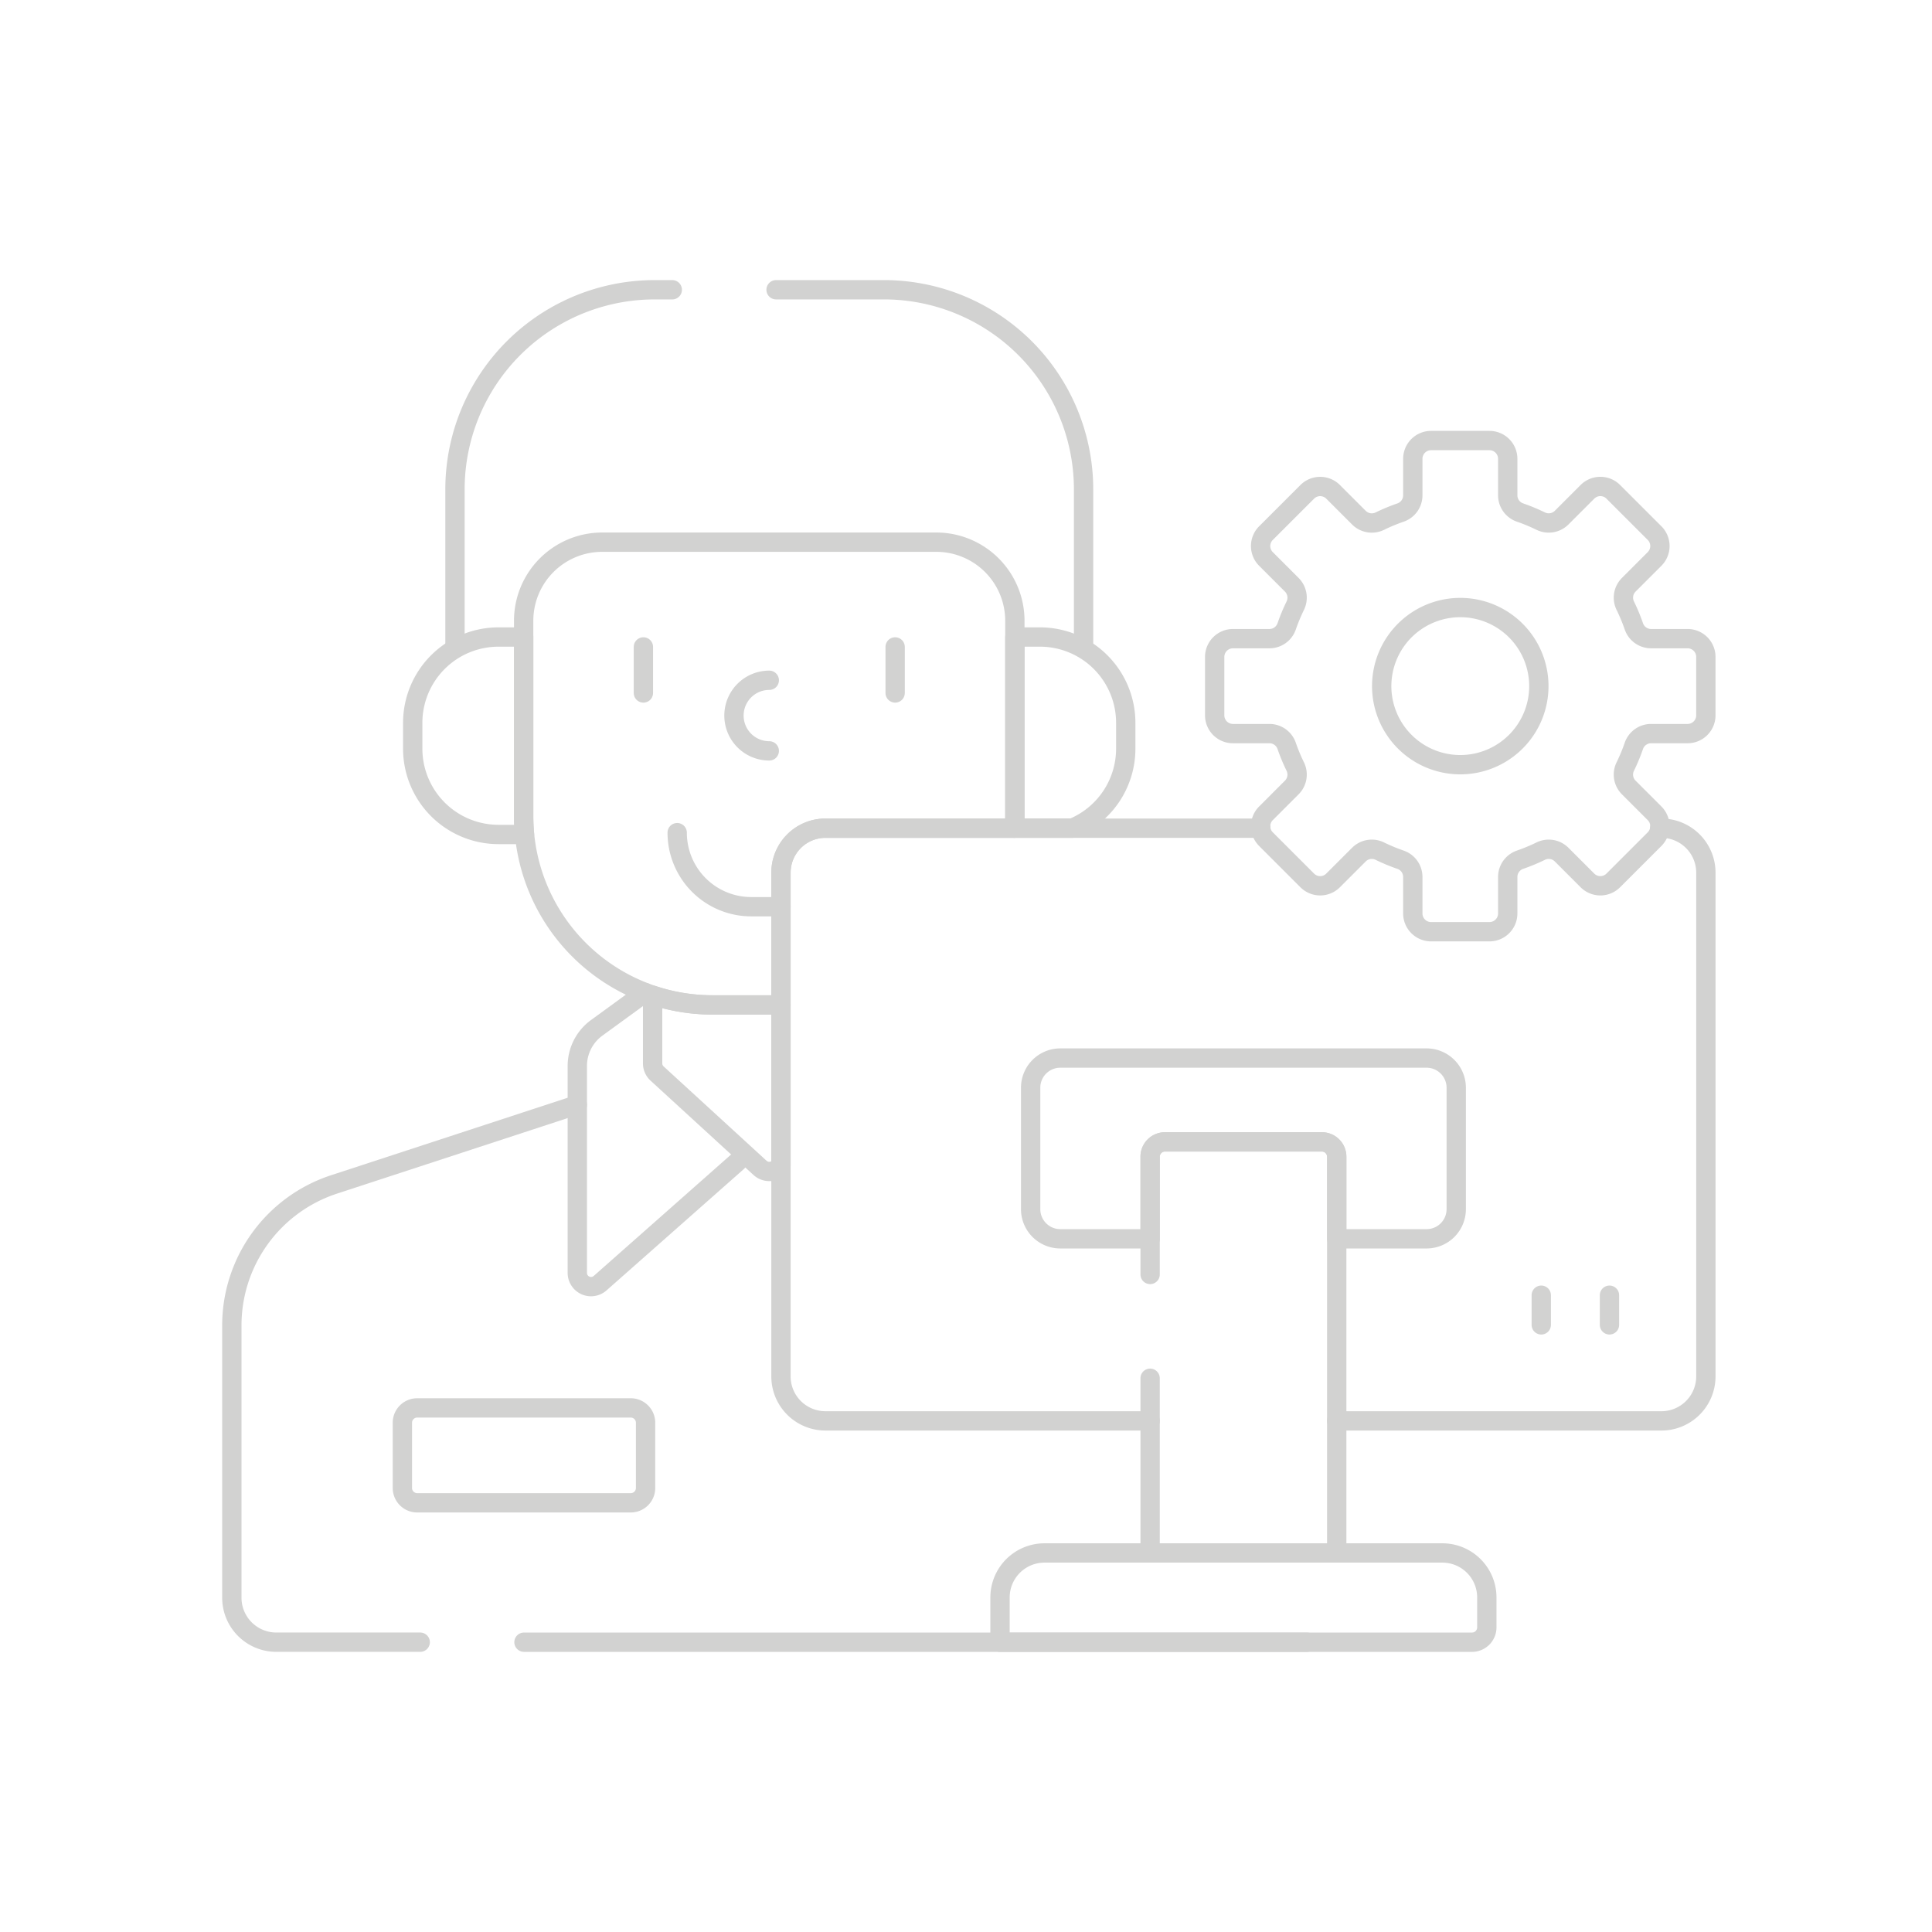 <svg xmlns="http://www.w3.org/2000/svg" xmlns:xlink="http://www.w3.org/1999/xlink" width="200" height="200" viewBox="0 0 200 200"><defs><clipPath id="a"><rect width="200" height="200" transform="translate(-1043 10308)" fill="#fff"></rect></clipPath></defs><g transform="translate(1043 -10308)" clip-path="url(#a)"><g transform="translate(-1026.5 10309.996)"><g transform="translate(7.5 28.004)"><path d="M222.832,64.846V48.672A20.667,20.667,0,0,0,202.165,28H191" transform="translate(-134.661 -28.005)" fill="none" stroke="#d2d2d1" stroke-linecap="round" stroke-linejoin="round" stroke-miterlimit="10" stroke-width="2"></path><path d="M105.232,28h-1.826A20.667,20.667,0,0,0,82.739,48.671V64.846" transform="translate(-59.639 -28.004)" fill="none" stroke="#d2d2d1" stroke-linecap="round" stroke-linejoin="round" stroke-miterlimit="10" stroke-width="2"></path><line x2="81.029" transform="translate(30.242 140)" fill="none" stroke="#d2d2d1" stroke-linecap="round" stroke-linejoin="round" stroke-miterlimit="10" stroke-width="2"></line><path d="M43.263,302.789l-25.19,8.249A15.352,15.352,0,0,0,7.5,325.627v28.191a4.605,4.605,0,0,0,4.605,4.605H27" transform="translate(-7.5 -218.424)" fill="none" stroke="#d2d2d1" stroke-linecap="round" stroke-linejoin="round" stroke-miterlimit="10" stroke-width="2"></path><path d="M88.641,414.825H66.535A1.535,1.535,0,0,1,65,413.29v-6.754A1.535,1.535,0,0,1,66.535,405H88.641a1.535,1.535,0,0,1,1.535,1.535v6.754A1.535,1.535,0,0,1,88.641,414.825Z" transform="translate(-47.346 -289.254)" fill="none" stroke="#d2d2d1" stroke-linecap="round" stroke-linejoin="round" stroke-miterlimit="10" stroke-width="2"></path><g transform="translate(18.73 26.126)"><g transform="translate(0 9.818)"><path d="M79.985,163.627v-18.55h-2.6A8.883,8.883,0,0,0,68.5,153.96v2.674a8.883,8.883,0,0,0,8.883,8.883h2.69C80.017,164.9,79.985,164.265,79.985,163.627Z" transform="translate(-68.505 -145.077)" fill="none" stroke="#d2d2d1" stroke-linecap="round" stroke-linejoin="round" stroke-miterlimit="10" stroke-width="2"></path><path d="M274.023,145.078h-2.6v18.55c0,.417-.018.829-.043,1.239h5.977a8.884,8.884,0,0,0,5.545-8.232v-2.674A8.883,8.883,0,0,0,274.023,145.078Z" transform="translate(-209.095 -145.078)" fill="none" stroke="#d2d2d1" stroke-linecap="round" stroke-linejoin="round" stroke-miterlimit="10" stroke-width="2"></path></g><g transform="translate(11.479)"><path d="M131.005,264.954l-5.015,3.654a4.88,4.88,0,0,0-2.006,3.944v21.425a1.42,1.42,0,0,0,2.36,1.063l14.224-12.572" transform="translate(-118.43 -218.331)" fill="none" stroke="#d2d2d1" stroke-linecap="round" stroke-linejoin="round" stroke-miterlimit="10" stroke-width="2"></path><path d="M155.56,266.856a19.5,19.5,0,0,1-6.188-1.006v7.058a1.42,1.42,0,0,0,.461,1.047l10.658,9.767a1.419,1.419,0,0,0,1.918,0l.251-.231V266.856h-7.1Z" transform="translate(-136.023 -218.952)" fill="none" stroke="#d2d2d1" stroke-linecap="round" stroke-linejoin="round" stroke-miterlimit="10" stroke-width="2"></path><path d="M132.531,147.312a4.605,4.605,0,0,1,4.605-4.605H156.7c.026-.41.043-.823.043-1.239V121.233a8.134,8.134,0,0,0-8.134-8.134H114.028a8.134,8.134,0,0,0-8.134,8.134v20.234A19.536,19.536,0,0,0,125.43,161h7.1V147.312Z" transform="translate(-105.894 -113.099)" fill="none" stroke="#d2d2d1" stroke-linecap="round" stroke-linejoin="round" stroke-miterlimit="10" stroke-width="2"></path><path d="M168.4,218.709h-3.08a7.665,7.665,0,0,1-7.665-7.665" transform="translate(-141.762 -180.973)" fill="none" stroke="#d2d2d1" stroke-linecap="round" stroke-linejoin="round" stroke-miterlimit="10" stroke-width="2"></path><g transform="translate(12.395 10.843)"><line y2="4.767" fill="none" stroke="#d2d2d1" stroke-linecap="round" stroke-linejoin="round" stroke-miterlimit="10" stroke-width="2"></line><line y2="4.767" transform="translate(26.061)" fill="none" stroke="#d2d2d1" stroke-linecap="round" stroke-linejoin="round" stroke-miterlimit="10" stroke-width="2"></line><path d="M180.459,159.657a3.655,3.655,0,0,0,0,7.31" transform="translate(-167.428 -156.205)" fill="none" stroke="#d2d2d1" stroke-linecap="round" stroke-linejoin="round" stroke-miterlimit="10" stroke-width="2"></path></g></g></g></g><g transform="translate(64.346 83.738)"><path d="M242.325,209.533H197.257a4.605,4.605,0,0,0-4.605,4.605v52.145a4.605,4.605,0,0,0,4.605,4.605h33.609" transform="translate(-192.652 -209.533)" fill="none" stroke="#d2d2d1" stroke-linecap="round" stroke-linejoin="round" stroke-miterlimit="10" stroke-width="2"></path><path d="M380.034,270.889h33.609a4.605,4.605,0,0,0,4.605-4.605V214.138a4.605,4.605,0,0,0-4.605-4.605h-.169" transform="translate(-322.503 -209.533)" fill="none" stroke="#d2d2d1" stroke-linecap="round" stroke-linejoin="round" stroke-miterlimit="10" stroke-width="2"></path><path d="M317.817,287.039H279.906a3.07,3.07,0,0,0-3.07,3.07V302.68a3.07,3.07,0,0,0,3.07,3.07h9.3v-8.5a1.535,1.535,0,0,1,1.535-1.535h16.247a1.535,1.535,0,0,1,1.535,1.535v8.5h9.3a3.07,3.07,0,0,0,3.07-3.07V290.109A3.071,3.071,0,0,0,317.817,287.039Z" transform="translate(-250.99 -263.243)" fill="none" stroke="#d2d2d1" stroke-linecap="round" stroke-linejoin="round" stroke-miterlimit="10" stroke-width="2"></path><path d="M317.118,339.774v18.085h19.317V316.841a1.535,1.535,0,0,0-1.535-1.535H318.653a1.535,1.535,0,0,0-1.535,1.535v12.187" transform="translate(-278.904 -282.831)" fill="none" stroke="#d2d2d1" stroke-linecap="round" stroke-linejoin="round" stroke-miterlimit="10" stroke-width="2"></path><path d="M315.368,463.144H266.511V458.51a4.605,4.605,0,0,1,4.605-4.605H312.3a4.606,4.606,0,0,1,4.605,4.605v3.1A1.535,1.535,0,0,1,315.368,463.144Z" transform="translate(-243.835 -378.877)" fill="none" stroke="#d2d2d1" stroke-linecap="round" stroke-linejoin="round" stroke-miterlimit="10" stroke-width="2"></path></g><line y2="3.07" transform="translate(143.051 132.084)" fill="none" stroke="#d2d2d1" stroke-linecap="round" stroke-linejoin="round" stroke-miterlimit="10" stroke-width="2"></line><line y2="3.07" transform="translate(150.112 132.084)" fill="none" stroke="#d2d2d1" stroke-linecap="round" stroke-linejoin="round" stroke-miterlimit="10" stroke-width="2"></line><g transform="translate(109.245 43.609)"><path d="M389.738,107.275V101.23a1.892,1.892,0,0,0-1.891-1.892H384.07a1.886,1.886,0,0,1-1.784-1.27,18.869,18.869,0,0,0-.891-2.145,1.888,1.888,0,0,1,.362-2.164l2.672-2.672a1.891,1.891,0,0,0,0-2.675l-4.274-4.274a1.891,1.891,0,0,0-2.675,0l-2.672,2.672a1.887,1.887,0,0,1-2.164.362,18.856,18.856,0,0,0-2.146-.891,1.886,1.886,0,0,1-1.27-1.784V80.721a1.891,1.891,0,0,0-1.891-1.891h-6.045a1.891,1.891,0,0,0-1.891,1.891V84.5a1.886,1.886,0,0,1-1.27,1.784,18.85,18.85,0,0,0-2.145.891,1.888,1.888,0,0,1-2.164-.362l-2.672-2.672a1.891,1.891,0,0,0-2.675,0L344.2,88.413a1.891,1.891,0,0,0,0,2.675l2.672,2.672a1.887,1.887,0,0,1,.362,2.164,18.914,18.914,0,0,0-.891,2.145,1.886,1.886,0,0,1-1.784,1.27h-3.777a1.891,1.891,0,0,0-1.891,1.892v6.045a1.891,1.891,0,0,0,1.891,1.891h3.777a1.886,1.886,0,0,1,1.784,1.27,18.869,18.869,0,0,0,.891,2.145,1.888,1.888,0,0,1-.362,2.164l-2.672,2.672a1.891,1.891,0,0,0,0,2.675l4.274,4.274a1.891,1.891,0,0,0,2.675,0l2.672-2.672a1.887,1.887,0,0,1,2.164-.362,18.906,18.906,0,0,0,2.146.891,1.886,1.886,0,0,1,1.27,1.784v3.777a1.892,1.892,0,0,0,1.891,1.892h6.045a1.891,1.891,0,0,0,1.891-1.892v-3.777a1.886,1.886,0,0,1,1.27-1.784,18.854,18.854,0,0,0,2.145-.891,1.888,1.888,0,0,1,2.164.362l2.672,2.672a1.891,1.891,0,0,0,2.675,0l4.274-4.274a1.891,1.891,0,0,0,0-2.675l-2.672-2.672a1.887,1.887,0,0,1-.362-2.164,18.932,18.932,0,0,0,.891-2.145,1.886,1.886,0,0,1,1.784-1.27h3.777A1.892,1.892,0,0,0,389.738,107.275Z" transform="translate(-338.893 -78.83)" fill="none" stroke="#d2d2d1" stroke-linecap="round" stroke-linejoin="round" stroke-miterlimit="10" stroke-width="2"></path><path d="M411.454,142.747a8.134,8.134,0,1,1-7.589-7.589A8.135,8.135,0,0,1,411.454,142.747Z" transform="translate(-377.915 -117.853)" fill="none" stroke="#d2d2d1" stroke-linecap="round" stroke-linejoin="round" stroke-miterlimit="10" stroke-width="2"></path></g></g></g></svg>